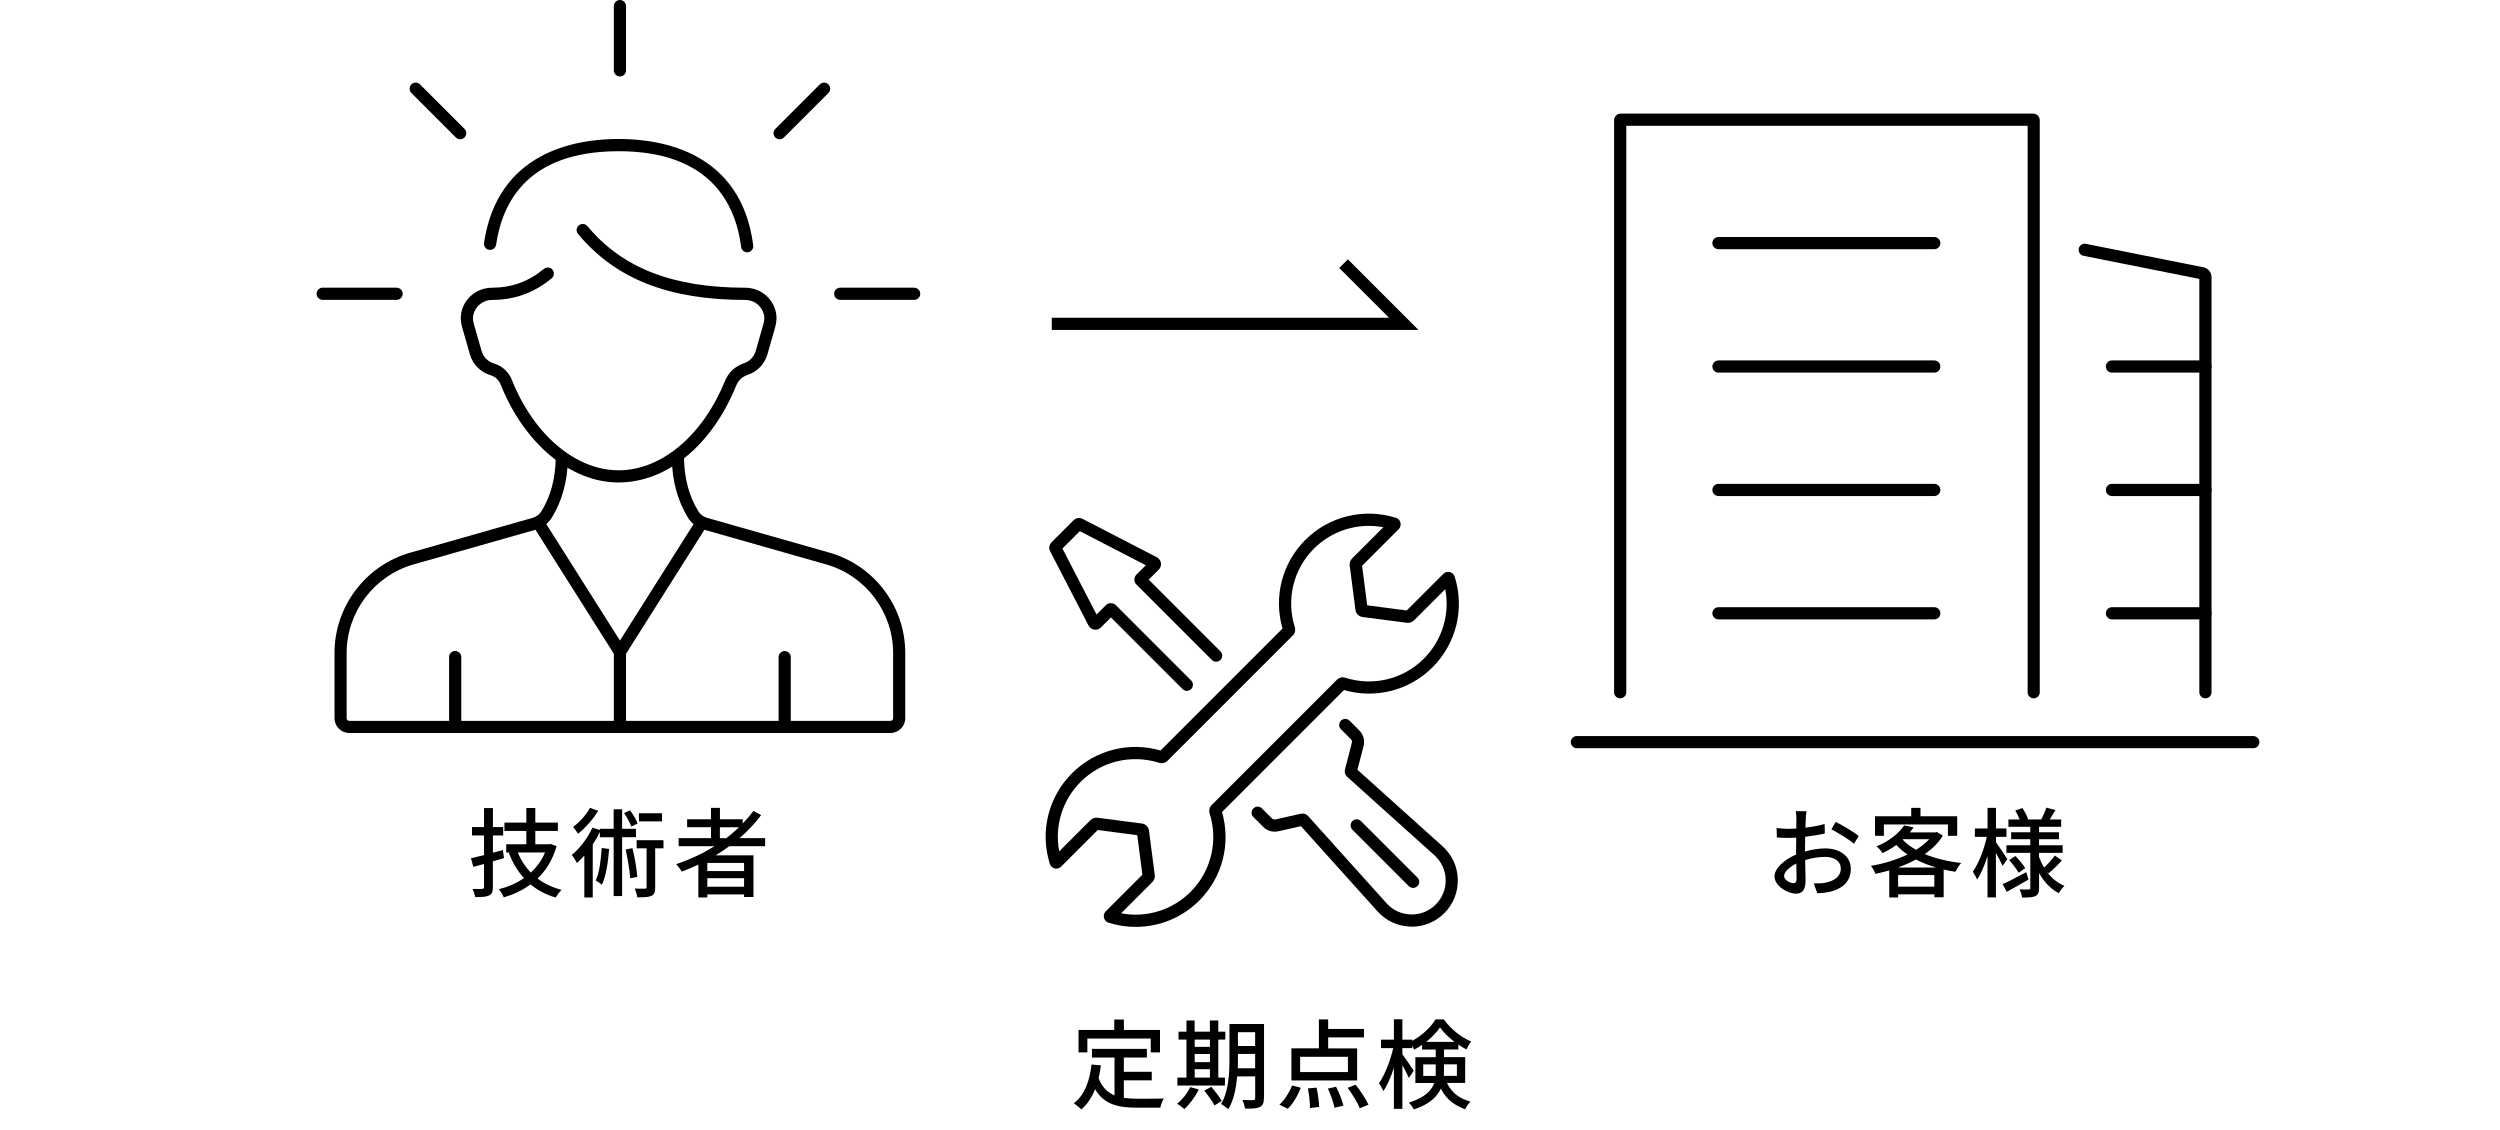 <?xml version="1.0" encoding="UTF-8"?><svg id="_イヤー_2" xmlns="http://www.w3.org/2000/svg" viewBox="0 0 410 185.26"><defs><style>.cls-1{fill:none;}</style></defs><g id="text"><g><g><g><g><g><path d="M194.66,113.31c-.26,0-.51-.1-.71-.29l-11.76-11.76-1.64,1.64c-.28,.29-.69,.42-1.09,.36-.4-.06-.75-.31-.94-.67l-6.3-12.19c-.25-.49-.16-1.07,.23-1.46l3.62-3.62c.39-.39,.97-.48,1.46-.23l12.19,6.3c.36,.19,.61,.54,.67,.94,.06,.4-.07,.81-.36,1.09l-1.64,1.64,11.76,11.76c.39,.39,.39,1.02,0,1.41-.39,.39-1.02,.39-1.41,0l-12.36-12.36c-.22-.22-.34-.51-.34-.82s.12-.6,.34-.82l1.53-1.53-10.82-5.59-2.85,2.85,5.59,10.82,1.53-1.53c.43-.44,1.2-.44,1.64,0l12.35,12.35c.39,.39,.39,1.02,0,1.41-.2,.2-.45,.29-.71,.29Zm-15.52-11.82h0Zm2.46-.82h0Zm1.2,0h0Z"/><path d="M231.54,151.96c-.07,0-.14,0-.21,0-2.1-.06-4.02-.94-5.42-2.5l-12.56-13.97-3.7,.84c-.9,.2-1.83-.06-2.48-.72l-1.62-1.62c-.39-.39-.39-1.02,0-1.41,.39-.39,1.02-.39,1.41,0l1.62,1.62c.16,.16,.4,.23,.62,.18l4.13-.93c.44-.1,.89,.05,1.2,.38l12.86,14.3c1.03,1.15,2.45,1.8,3.99,1.84,1.57,.04,2.99-.54,4.08-1.63,1.09-1.09,1.67-2.54,1.63-4.08-.04-1.54-.7-2.96-1.84-3.99l-14.3-12.86c-.35-.31-.49-.79-.37-1.24l1.12-4.33c.06-.23,0-.47-.18-.64l-1.6-1.6c-.39-.39-.39-1.02,0-1.41,.39-.39,1.02-.39,1.41,0l1.6,1.6c.67,.67,.93,1.65,.7,2.56l-1.01,3.89,13.96,12.55c1.56,1.4,2.45,3.33,2.5,5.42s-.73,4.07-2.21,5.55c-1.43,1.43-3.32,2.22-5.34,2.22Zm-9.02-25.3h0Zm-.23-.74h0Z"/></g><path d="M186.25,152.01c-1.49,0-2.99-.22-4.45-.69-.38-.12-.65-.42-.75-.8-.09-.38,.02-.78,.29-1.06l6.01-6.01-.84-6.48-6.48-.85-6.01,6.01c-.27,.27-.68,.39-1.05,.3-.38-.09-.68-.38-.8-.75-1.66-5.27-.26-10.97,3.64-14.87,3.81-3.81,9.34-5.22,14.52-3.73l20-20c-1.49-5.18-.08-10.71,3.73-14.52,3.9-3.9,9.6-5.29,14.87-3.64,.37,.12,.65,.41,.75,.8,.09,.38-.02,.78-.29,1.06l-6.01,6.01,.84,6.48,6.48,.85,6.01-6.01c.27-.27,.67-.39,1.06-.29,.38,.09,.68,.37,.8,.75,1.66,5.27,.26,10.97-3.64,14.87-3.81,3.81-9.34,5.22-14.52,3.73l-20,20c1.49,5.18,.08,10.71-3.73,14.52-2.81,2.81-6.56,4.32-10.41,4.32Zm-2.4-2.23c4.12,.79,8.38-.5,11.4-3.51,3.37-3.37,4.57-8.31,3.13-12.87-.15-.49-.03-1.01,.33-1.37l20.55-20.55c.36-.36,.88-.49,1.37-.33,4.57,1.45,9.5,.25,12.88-3.13,3.01-3.01,4.3-7.27,3.51-11.4l-5.12,5.12c-.3,.3-.74,.45-1.17,.4l-7.29-.95c-.59-.08-1.06-.54-1.14-1.14l-.95-7.29c-.06-.43,.09-.86,.4-1.17l5.12-5.12c-4.12-.78-8.38,.5-11.39,3.51-3.37,3.37-4.57,8.31-3.13,12.87,.15,.49,.03,1.01-.33,1.37l-20.55,20.55c-.36,.36-.89,.49-1.38,.33-4.57-1.44-9.5-.25-12.87,3.13-3.01,3.01-4.3,7.27-3.51,11.4l5.12-5.12c.3-.3,.74-.45,1.17-.4l7.29,.95c.59,.08,1.06,.54,1.14,1.14l.95,7.29c.06,.43-.09,.87-.4,1.17l-5.12,5.12Zm3.71-6.54h0Zm-14.96-2.52h0Zm18.08-17.53h0Zm33.59-23.41h0Zm4.04-12.96h0Z"/></g><path d="M231.76,145.62c-.26,0-.51-.1-.71-.29l-9.26-9.26c-.39-.39-.39-1.02,0-1.41,.39-.39,1.02-.39,1.41,0l9.26,9.26c.39,.39,.39,1.02,0,1.41-.2,.2-.45,.29-.71,.29Z"/></g><g><path d="M296.15,134.27c-.02,.38-.03,.9-.06,1.47,1.12-.13,2.27-.35,3.15-.61l.03,1.57c-.93,.21-2.11,.4-3.22,.53-.02,.64-.03,1.28-.03,1.86v.56c1.17-.34,2.35-.51,3.33-.51,2.38,0,4.18,1.28,4.18,3.33,0,1.9-1.1,3.23-3.46,3.79-.72,.16-1.44,.21-2.03,.24l-.58-1.63c.64,.02,1.33,.02,1.92-.11,1.35-.26,2.51-.96,2.51-2.31,0-1.23-1.1-1.92-2.56-1.92-1.12,0-2.23,.19-3.28,.53,.02,1.33,.06,2.67,.06,3.31,0,1.7-.62,2.19-1.57,2.19-1.39,0-3.52-1.28-3.52-2.82,0-1.36,1.65-2.79,3.54-3.6v-.99c0-.56,0-1.17,.02-1.78-.4,.03-.75,.05-1.06,.05-.98,0-1.58-.03-2.11-.08l-.05-1.54c.91,.11,1.54,.13,2.13,.13,.34,0,.7-.02,1.1-.05,0-.72,.02-1.3,.02-1.58,0-.34-.05-.98-.1-1.26h1.76c-.05,.3-.1,.85-.13,1.23Zm-2.05,10.58c.32,0,.54-.21,.54-.74s-.03-1.44-.05-2.48c-1.17,.58-2,1.39-2,2.03s.96,1.18,1.5,1.18Zm10.74-7.75l-.79,1.28c-.77-.7-2.69-1.84-3.7-2.37l.71-1.22c1.18,.59,2.98,1.68,3.78,2.31Z"/><path d="M318.63,137.04c-.72,1.17-1.74,2.18-2.96,3.03,1.74,.72,3.79,1.22,5.97,1.46-.34,.35-.74,1.01-.96,1.44-.66-.1-1.3-.22-1.92-.37v4.55h-1.52v-.48h-5.94v.51h-1.46v-4.43c-.75,.22-1.52,.4-2.27,.56-.14-.38-.46-.99-.74-1.31,2.06-.35,4.18-.98,6-1.86-.67-.46-1.3-.98-1.84-1.57-.66,.5-1.41,.94-2.26,1.34-.21-.35-.66-.86-.99-1.1,2.21-.91,3.73-2.22,4.53-3.44l1.57,.32c-.19,.27-.4,.54-.62,.82h4.16l.27-.06,.98,.61Zm-9.67,.03h-1.46v-3.2h5.94v-1.38h1.52v1.38h6.02v3.2h-1.52v-1.86h-10.5v1.86Zm8.56,5.2c-1.18-.35-2.29-.78-3.3-1.31-.93,.51-1.94,.94-2.96,1.31h6.26Zm-.29,3.14v-1.9h-5.94v1.9h5.94Zm-5.19-7.7c.59,.62,1.33,1.18,2.19,1.66,.85-.53,1.58-1.1,2.16-1.74h-4.26l-.1,.08Z"/><path d="M328.42,142c-.21-.5-.67-1.36-1.09-2.11v7.28h-1.38v-6.77c-.48,1.52-1.07,2.93-1.71,3.84-.14-.4-.5-.96-.7-1.28,.94-1.31,1.86-3.68,2.29-5.71h-1.95v-1.38h2.08v-3.38h1.38v3.38h1.71v1.38h-1.71v.88c.43,.58,1.62,2.37,1.87,2.78l-.79,1.09Zm4.26,2.24c-1.2,.7-2.51,1.44-3.57,2.02l-.67-1.25c.99-.45,2.43-1.22,3.86-1.98l.38,1.22Zm3.06-1.2c.74,.99,1.7,1.78,2.83,2.24-.29,.27-.74,.83-.93,1.2-1.36-.7-2.43-1.87-3.23-3.31v2.45c0,.72-.14,1.1-.61,1.34-.46,.22-1.18,.24-2.18,.24-.05-.37-.22-.98-.4-1.34,.62,.03,1.28,.03,1.49,.02,.19,0,.26-.06,.26-.26v-5.75h-3.92v-1.25h3.92v-.99h-3.14v-1.14h3.14v-.9h-3.59v-1.2h1.84c-.18-.46-.46-1.02-.72-1.47l1.17-.4c.38,.56,.77,1.31,.93,1.81l-.18,.06h2.35c.29-.54,.66-1.38,.83-1.94l1.49,.4c-.32,.54-.64,1.09-.93,1.54h1.87v1.2h-3.63v.9h3.27v1.14h-3.27v.99h3.87v1.25h-3.87v.67c.22,.61,.5,1.2,.82,1.74,.61-.56,1.35-1.36,1.78-1.97l1.14,.8c-.67,.77-1.52,1.57-2.16,2.1l-.24-.18Zm-5.22-2.66c.59,.61,1.3,1.44,1.62,2l-1.09,.75c-.3-.56-.98-1.44-1.55-2.08l1.03-.67Z"/></g><g><path d="M82.65,140.73c-.61,.18-1.22,.35-1.82,.53v4.21c0,.77-.16,1.17-.62,1.39s-1.18,.27-2.27,.26c-.06-.35-.26-.98-.45-1.34,.71,.02,1.38,.02,1.57,0,.22,0,.32-.08,.32-.3v-3.79c-.62,.18-1.2,.34-1.76,.48l-.38-1.42c.61-.14,1.34-.32,2.14-.51v-3.22h-1.97v-1.38h1.97v-3.12h1.46v3.12h1.68v1.38h-1.68v2.82l1.63-.43,.19,1.34Zm8.63-1.95c-.64,2.21-1.71,3.95-3.12,5.3,1.1,.83,2.42,1.46,3.94,1.86-.34,.29-.75,.88-.96,1.26-1.6-.46-2.98-1.2-4.13-2.16-1.3,.96-2.79,1.66-4.39,2.13-.16-.38-.53-1.02-.8-1.34,1.49-.37,2.9-.98,4.11-1.82-1.04-1.15-1.87-2.53-2.48-4.13l.21-.06h-.64v-1.36h3.3v-2.19h-3.59v-1.36h3.59v-2.4h1.47v2.4h3.7v1.36h-3.7v2.19h2.27l.26-.05,.96,.38Zm-6.37,1.02c.51,1.26,1.23,2.35,2.14,3.3,.99-.91,1.81-2.02,2.34-3.3h-4.48Z"/><path d="M102.03,137.31v9.64h-1.39v-9.64h-2.26v-.85c-.34,.69-.74,1.38-1.17,2.03v8.69h-1.38v-6.88c-.4,.45-.8,.88-1.22,1.23-.14-.29-.58-1.01-.83-1.33,1.31-1.07,2.61-2.75,3.38-4.47l1.22,.4v-.21h2.26v-3.2h1.39v3.2h2.27v1.38h-2.27Zm-3.92-4.34c-.82,1.34-2.11,2.82-3.31,3.76-.19-.3-.58-.83-.8-1.12,1.06-.78,2.21-2.06,2.75-3.12l1.36,.48Zm1.79,6.26c-.18,2.24-.5,4.42-1.19,5.87-.19-.19-.74-.54-1.01-.7,.61-1.31,.85-3.33,.98-5.33l1.22,.16Zm3.63-3.68c-.19-.59-.72-1.52-1.18-2.21l.98-.45c.5,.67,1.02,1.57,1.25,2.16l-1.04,.5Zm.19,3.55c.38,1.5,.7,3.41,.8,4.72l-1.17,.21c-.08-1.26-.42-3.23-.74-4.72l1.1-.21Zm5.09,.03h-1.36v6.37c0,.74-.11,1.17-.61,1.42-.5,.22-1.23,.24-2.32,.24-.05-.4-.24-1.01-.42-1.44,.75,.03,1.44,.03,1.67,.02,.21,0,.27-.06,.27-.27v-6.34h-1.63v-1.34h4.4v1.34Zm-.24-4.42h-3.78v-1.33h3.78v1.33Z"/><path d="M119.6,138.78c-.72,.54-1.47,1.02-2.24,1.5h6.21v6.83h-1.54v-.43h-6.03v.5h-1.47v-5.38c-.9,.42-1.81,.8-2.72,1.15-.18-.34-.64-.93-.91-1.23,2.21-.74,4.34-1.73,6.26-2.94h-5.86v-1.33h5.3v-1.79h-3.91v-1.3h3.91v-1.87h1.47v1.87h3.73v.7c.64-.66,1.23-1.34,1.75-2.06l1.28,.67c-1.01,1.38-2.21,2.62-3.54,3.78h4.19v1.33h-5.87Zm2.43,2.74h-6.03v1.33h6.03v-1.33Zm0,3.91v-1.41h-6.03v1.41h6.03Zm-2.93-7.97c.75-.56,1.44-1.17,2.1-1.79h-3.14v1.79h1.04Z"/></g><g><path d="M184.31,180.05c.7,.1,1.46,.14,2.26,.14,.69,0,3.38,0,4.29-.03-.24,.35-.5,1.07-.56,1.5h-3.81c-3.14,0-5.44-.53-6.9-3.04-.53,1.36-1.26,2.48-2.26,3.33-.24-.27-.86-.78-1.23-1.02,1.76-1.31,2.58-3.55,2.91-6.35l1.54,.14c-.1,.74-.22,1.44-.38,2.1,.56,1.49,1.46,2.34,2.61,2.82v-6.21h-3.7v-1.42h9.01v1.42h-3.78v2.35h4.58v1.39h-4.58v2.88Zm-5.97-7.46h-1.46v-3.68h5.86v-1.71h1.58v1.71h5.92v3.68h-1.52v-2.27h-10.39v2.27Z"/><path d="M196.6,178.67c-.58,1.2-1.5,2.43-2.37,3.22-.26-.26-.83-.67-1.18-.88,.86-.69,1.68-1.71,2.14-2.72l1.41,.38Zm4.29-.64h-7.8v-1.3h1.49v-6.24h-1.3v-1.3h1.3v-1.84h1.34v1.84h2.5v-1.84h1.38v1.84h1.15v1.3h-1.15v6.24h1.09v1.3Zm-4.96-7.54v1.2h2.5v-1.2h-2.5Zm0,3.7h2.5v-1.33h-2.5v1.33Zm0,2.54h2.5v-1.38h-2.5v1.38Zm2.71,1.5c.62,.72,1.39,1.7,1.73,2.34l-1.2,.72c-.32-.64-1.06-1.68-1.67-2.43l1.14-.62Zm8.64,1.87c0,.78-.18,1.22-.67,1.44-.48,.26-1.25,.29-2.43,.27-.05-.38-.24-1.04-.43-1.41,.75,.03,1.55,.02,1.76,.02,.24-.02,.34-.08,.34-.34v-3.55h-2.95c-.18,1.9-.56,3.94-1.47,5.39-.24-.27-.86-.7-1.18-.86,1.26-2.08,1.38-5.07,1.38-7.36v-5.76h5.67v12.17Zm-1.44-4.91v-2.34h-2.82v.85c0,.46,0,.98-.03,1.49h2.85Zm-2.82-5.91v2.26h2.82v-2.26h-2.82Z"/><path d="M209.82,181.17c.82-.7,1.6-1.98,2.1-3.15l1.41,.37c-.48,1.25-1.26,2.61-2.13,3.44l-1.38-.66Zm12.76-3.97h-10.79v-5.27h4.51v-4.75h1.52v1.57h5.87v1.38h-5.87v1.81h4.75v5.27Zm-1.52-3.89h-7.84v2.51h7.84v-2.51Zm-5.14,5.07c.22,1.02,.4,2.35,.42,3.15l-1.5,.19c0-.82-.14-2.16-.34-3.22l1.42-.13Zm3.19-.16c.5,.96,1.01,2.27,1.22,3.09l-1.46,.37c-.16-.82-.64-2.14-1.1-3.15l1.34-.3Zm3.22-.32c.79,1.01,1.7,2.37,2.1,3.27l-1.42,.58c-.35-.9-1.23-2.3-2-3.35l1.33-.5Z"/><path d="M237.3,177.61c.91,1.81,2.14,2.53,3.86,3.07-.34,.3-.7,.82-.86,1.25-1.75-.67-3.04-1.54-4-3.39-.62,1.34-1.89,2.58-4.43,3.41-.14-.3-.56-.88-.82-1.12,2.64-.83,3.73-1.98,4.16-3.22h-3.09v-4.23h3.34v-1.26h-2.24v-.77c-.43,.3-.86,.58-1.31,.8-.08-.19-.19-.42-.32-.64v.38h-1.6v1.01c.43,.56,1.62,2.31,1.86,2.71l-.8,1.17c-.21-.5-.64-1.34-1.06-2.1v7.17h-1.39v-6.74c-.48,1.5-1.09,2.91-1.73,3.83-.16-.4-.5-.98-.72-1.3,.96-1.33,1.87-3.7,2.34-5.75h-2v-1.38h2.11v-3.35h1.39v3.35h1.6v.19c1.6-.85,3.06-2.24,3.84-3.52h1.35c1.12,1.55,2.83,2.95,4.5,3.62-.29,.37-.59,.9-.78,1.31-.43-.22-.88-.5-1.33-.8v.8h-2.35v1.26h3.47v4.23h-2.98Zm-1.87-1.17c.03-.24,.03-.46,.03-.7v-1.18h-2.05v1.89h2.02Zm3.11-5.57c-.94-.72-1.81-1.57-2.38-2.38-.53,.8-1.34,1.65-2.27,2.38h4.66Zm-1.73,3.68v1.22c0,.22,0,.45-.02,.67h2.14v-1.89h-2.13Z"/></g><g><path d="M333.53,114.53c-.55,0-1-.45-1-1V20.63h-65.82V113.53c0,.55-.45,1-1,1s-1-.45-1-1V19.72c0-.6,.49-1.09,1.09-1.09h67.63c.6,0,1.09,.49,1.09,1.09V113.53c0,.55-.45,1-1,1Z"/><path d="M361.69,114.53c-.55,0-1-.45-1-1V45.74l-18.99-3.79c-.54-.11-.89-.63-.79-1.18,.11-.54,.63-.89,1.18-.78l19.28,3.85c.76,.15,1.32,.83,1.32,1.61V113.53c0,.55-.45,1-1,1Zm-.71-68.74h0Z"/><path d="M317.22,101.58h-35.39c-.55,0-1-.45-1-1s.45-1,1-1h35.39c.55,0,1,.45,1,1s-.45,1-1,1Z"/><path d="M317.22,81.35h-35.39c-.55,0-1-.45-1-1s.45-1,1-1h35.39c.55,0,1,.45,1,1s-.45,1-1,1Z"/><path d="M317.22,61.11h-35.39c-.55,0-1-.45-1-1s.45-1,1-1h35.39c.55,0,1,.45,1,1s-.45,1-1,1Z"/><path d="M361.69,101.58h-15.33c-.55,0-1-.45-1-1s.45-1,1-1h15.33c.55,0,1,.45,1,1s-.45,1-1,1Z"/><path d="M361.69,81.35h-15.33c-.55,0-1-.45-1-1s.45-1,1-1h15.33c.55,0,1,.45,1,1s-.45,1-1,1Z"/><path d="M361.69,61.11h-15.33c-.55,0-1-.45-1-1s.45-1,1-1h15.33c.55,0,1,.45,1,1s-.45,1-1,1Z"/><path d="M317.22,40.87h-35.39c-.55,0-1-.45-1-1s.45-1,1-1h35.39c.55,0,1,.45,1,1s-.45,1-1,1Z"/><path d="M369.54,122.71h-110.93c-.55,0-1-.45-1-1s.45-1,1-1h110.93c.55,0,1,.45,1,1s-.45,1-1,1Z"/></g><polygon points="232.63 54.11 172.49 54.11 172.49 52.11 227.8 52.11 219.63 43.95 221.05 42.53 232.63 54.11"/><g><g><g><path d="M146.05,120.21H57.29c-1.34,0-2.43-1.09-2.43-2.43v-10.71c0-7.6,5.1-14.35,12.41-16.43l20.07-5.71c.62-.18,1.13-.56,1.46-1.09,1.5-2.44,2.29-5.36,2.34-8.68,0-.55,.46-.98,1-.98h.02c.55,0,.99,.46,.98,1.02-.06,3.68-.95,6.94-2.64,9.69-.59,.96-1.52,1.65-2.62,1.97l-20.07,5.71c-6.45,1.83-10.96,7.8-10.96,14.51v10.71c0,.24,.19,.43,.43,.43h88.76c.24,0,.43-.19,.43-.43v-10.71c0-6.71-4.51-12.67-10.96-14.51l-20.07-5.71c-1.1-.31-2.03-1.01-2.62-1.97-1.69-2.76-2.58-6.02-2.64-9.69,0-.55,.43-1.01,.98-1.02,.58-.04,1.01,.43,1.02,.98,.05,3.31,.84,6.23,2.34,8.68,.32,.53,.84,.91,1.46,1.09l20.07,5.71c7.31,2.08,12.41,8.83,12.41,16.43v10.71c0,1.34-1.09,2.43-2.43,2.43Z"/><path d="M74.65,120.21c-.55,0-1-.45-1-1v-11.45c0-.55,.45-1,1-1s1,.45,1,1v11.45c0,.55-.45,1-1,1Z"/><path d="M128.69,119.13c-.55,0-1-.45-1-1v-10.36c0-.55,.45-1,1-1s1,.45,1,1v10.36c0,.55-.45,1-1,1Z"/><path d="M101.67,108.8l-13.92-22.02c-.29-.47-.16-1.08,.31-1.38,.47-.3,1.08-.16,1.38,.31l12.23,19.34,12.23-19.34c.3-.47,.91-.61,1.38-.31,.47,.29,.61,.91,.31,1.38l-13.92,22.02Z"/><path d="M101.67,119.16c-.55,0-1-.45-1-1v-11.22c0-.55,.45-1,1-1s1,.45,1,1v11.22c0,.55-.45,1-1,1Z"/></g><g><path d="M122.54,41.38c-.5,0-.93-.37-.99-.87-.92-7.17-5.15-15.71-20.08-15.71s-19.07,8.34-20.11,15.33c-.08,.55-.59,.92-1.14,.84-.55-.08-.92-.59-.84-1.14,2.21-14.83,14.79-17.04,22.09-17.04s20.12,2.27,22.06,17.46c.07,.55-.32,1.05-.87,1.12-.04,0-.09,0-.13,0Z"/><path d="M101.47,79.13c-7.87,0-15.48-6.32-19.38-16.11-.29-.72-.9-1.27-1.65-1.49-1.65-.5-2.91-1.77-3.38-3.42l-1.26-4.41c-.25-.87-.3-1.7-.14-2.45,.5-2.36,2.54-4.03,4.96-4.06,3.27,0,6.07-1.01,8.58-3.09,.43-.35,1.06-.29,1.41,.13,.35,.43,.29,1.06-.13,1.41-2.88,2.39-6.1,3.55-9.85,3.55-1.44,.02-2.71,1.06-3.01,2.48-.09,.43-.06,.92,.1,1.48l1.26,4.41c.28,.99,1.04,1.75,2.02,2.05,1.33,.38,2.43,1.38,2.94,2.67,3.59,9.02,10.47,14.85,17.52,14.85s13.83-5.75,17.44-14.66c.56-1.39,1.71-2.45,3.13-2.9,.92-.31,1.64-1.07,1.91-2.01l1.26-4.41c.16-.56,.19-1.05,.1-1.48-.31-1.44-1.55-2.46-3.03-2.48-12.59,0-21.33-3.44-27.47-10.82-.35-.42-.3-1.05,.13-1.41,.43-.35,1.06-.3,1.41,.13,5.74,6.89,13.98,10.09,25.95,10.1,2.43,.03,4.47,1.7,4.97,4.06,.16,.75,.11,1.57-.14,2.45l-1.26,4.41c-.45,1.58-1.65,2.84-3.21,3.36-.88,.28-1.56,.91-1.9,1.75-3.98,9.81-11.37,15.9-19.29,15.9Z"/></g></g><path d="M101.67,12.54c-.55,0-1-.45-1-1V1c0-.55,.45-1,1-1s1,.45,1,1V11.54c0,.55-.45,1-1,1Z"/><path d="M127.86,22.84c-.26,0-.51-.1-.71-.29-.39-.39-.39-1.02,0-1.41l7.3-7.3c.39-.39,1.02-.39,1.41,0,.39,.39,.39,1.02,0,1.41l-7.3,7.3c-.2,.2-.45,.29-.71,.29Z"/><path d="M75.48,22.84c-.26,0-.51-.1-.71-.29l-7.3-7.3c-.39-.39-.39-1.02,0-1.41,.39-.39,1.02-.39,1.41,0l7.3,7.3c.39,.39,.39,1.02,0,1.41-.2,.2-.45,.29-.71,.29Z"/><path d="M149.92,49.18h-12.12c-.55,0-1-.45-1-1s.45-1,1-1h12.12c.55,0,1,.45,1,1s-.45,1-1,1Z"/><path d="M65.04,49.18h-12.12c-.55,0-1-.45-1-1s.45-1,1-1h12.12c.55,0,1,.45,1,1s-.45,1-1,1Z"/></g></g><rect class="cls-1" y=".26" width="410" height="185"/></g></g></svg>